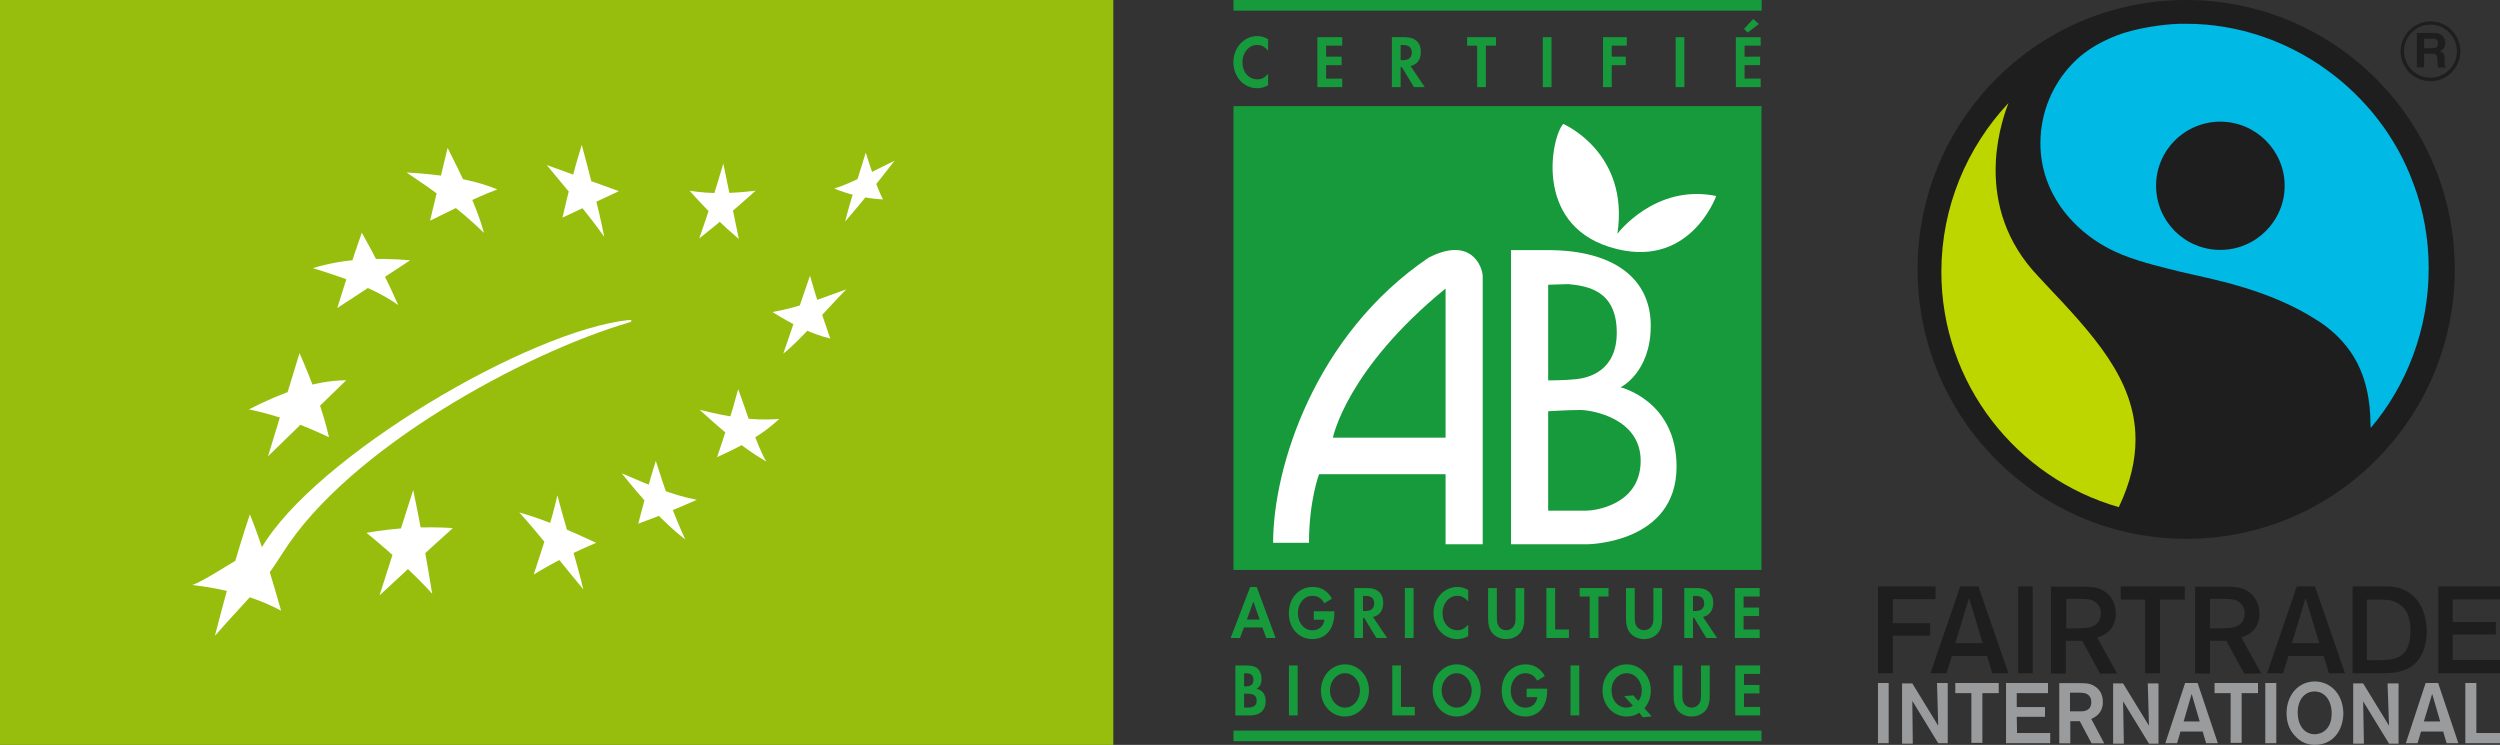 <?xml version="1.0" encoding="UTF-8"?>
<svg xmlns="http://www.w3.org/2000/svg" xmlns:xlink="http://www.w3.org/1999/xlink" width="631px" height="188px" viewBox="0 0 631 188" version="1.1">
  <rect x="0" y="0" width="631" height="188" fill="#333333" stroke="none"/>
  <title>Untitled</title>
  <g id="Page-1" stroke="none" stroke-width="1" fill="none" fill-rule="evenodd">
    <g id="ab-bio" transform="translate(310, 0)">
      <polygon id="Path" fill="#169A3B" points="134.595 143.859 134.595 26.784 1.329 26.784 1.329 143.859"></polygon>
      <polygon id="Path" fill="#169A3B" points="134.595 187.086 134.595 184.4 1.329 184.4 1.329 187.086"></polygon>
      <polygon id="Path" fill="#169A3B" points="134.651 2.687 134.651 0 1.329 0 1.329 2.687"></polygon>
      <path d="M10.072,12.763 C9.153,11.762 8.353,11.346 7.298,11.346 C5.222,11.346 3.588,13.255 3.588,15.675 C3.588,18.227 5.171,20.023 7.4,20.023 C8.403,20.023 9.187,19.626 10.071,18.643 L10.071,21.532 C9.067,22.06 8.25,22.267 7.297,22.267 C3.927,22.267 1.306,19.4 1.306,15.694 C1.306,12.026 3.994,9.102 7.348,9.102 C8.301,9.102 9.101,9.329 10.071,9.875 L10.071,12.763 L10.072,12.763 Z" id="Path" fill="#169A3B"></path>
      <polygon id="Path" fill="#169A3B" points="24.712 11.522 24.712 14.306 28.627 14.306 28.627 16.447 24.712 16.447 24.712 19.846 28.78 19.846 28.78 21.987 22.508 21.987 22.508 9.382 28.78 9.382 28.78 11.522"></polygon>
      <path d="M43.519,15.18 L43.519,11.365 L44.203,11.365 C45.587,11.365 46.34,12.008 46.34,13.235 C46.34,14.5 45.588,15.18 44.169,15.18 L43.519,15.18 L43.519,15.18 Z M46.032,16.677 C47.701,16.298 48.62,15.029 48.62,13.103 C48.62,10.741 47.157,9.38 44.596,9.38 L41.315,9.38 L41.315,21.989 L43.519,21.989 L43.519,16.924 L43.81,16.924 L46.886,21.989 L49.609,21.989 L46.032,16.677 L46.032,16.677 Z" id="Shape" fill="#169A3B"></path>
      <polygon id="Path" fill="#169A3B" points="62.833 21.989 62.833 11.522 60.296 11.522 60.296 9.382 67.589 9.382 67.589 11.522 65.036 11.522 65.036 21.989"></polygon>
      <polygon id="Path" fill="#169A3B" points="81.606 21.989 79.402 21.989 79.402 9.38 81.606 9.38"></polygon>
      <polygon id="Path" fill="#169A3B" points="96.804 11.522 96.804 14.306 100.361 14.306 100.361 16.447 96.804 16.447 96.804 21.989 94.6 21.989 94.6 9.382 100.599 9.382 100.599 11.522"></polygon>
      <polygon id="Path" fill="#169A3B" points="115.133 21.989 112.929 21.989 112.929 9.38 115.133 9.38"></polygon>
      <path d="M130.332,11.522 L130.332,14.306 L134.246,14.306 L134.246,16.447 L130.332,16.447 L130.332,19.846 L134.399,19.846 L134.399,21.987 L128.127,21.987 L128.127,9.382 L134.399,9.382 L134.399,11.523 L130.332,11.523 L130.332,11.522 Z M131.094,8.222 L130.191,7.296 L132.525,4.78 L133.937,6.066 L131.094,8.222 L131.094,8.222 Z" id="Shape" fill="#169A3B"></path>
      <path d="M7.935,156.383 L4.7,156.383 L6.351,151.847 L7.935,156.383 L7.935,156.383 Z M8.632,158.368 L9.603,161.029 L11.969,161.029 L7.203,148.162 L5.535,148.162 L0.616,161.029 L2.965,161.029 L3.986,158.368 L8.632,158.368 L8.632,158.368 Z" id="Shape" fill="#169A3B"></path>
      <path d="M26.792,154.28 L26.792,154.677 C26.792,158.743 24.647,161.307 21.26,161.307 C17.822,161.307 15.303,158.574 15.303,154.791 C15.303,150.934 17.839,148.142 21.328,148.142 C23.438,148.142 25.123,149.161 26.196,151.104 L24.256,152.257 C23.575,151.01 22.588,150.386 21.277,150.386 C19.166,150.386 17.584,152.277 17.584,154.791 C17.584,157.251 19.166,159.082 21.294,159.082 C22.91,159.082 24.102,158.025 24.272,156.42 L21.601,156.42 L21.601,154.279 L26.792,154.279 L26.792,154.28 Z" id="Path" fill="#169A3B"></path>
      <path d="M34.029,154.221 L34.029,150.406 L34.713,150.406 C36.098,150.406 36.85,151.049 36.85,152.275 C36.85,153.541 36.098,154.221 34.679,154.221 L34.029,154.221 L34.029,154.221 Z M36.542,155.717 C38.212,155.338 39.13,154.069 39.13,152.143 C39.13,149.782 37.667,148.42 35.106,148.42 L31.825,148.42 L31.825,161.028 L34.03,161.028 L34.03,155.964 L34.321,155.964 L37.396,161.028 L40.119,161.028 L36.542,155.717 L36.542,155.717 Z" id="Shape" fill="#169A3B"></path>
      <polygon id="Path" fill="#169A3B" points="46.792 161.029 44.588 161.029 44.588 148.42 46.792 148.42"></polygon>
      <path d="M60.574,151.804 C59.655,150.802 58.855,150.386 57.8,150.386 C55.724,150.386 54.09,152.296 54.09,154.715 C54.09,157.267 55.673,159.063 57.902,159.063 C58.906,159.063 59.689,158.667 60.574,157.683 L60.574,160.572 C59.57,161.099 58.753,161.307 57.8,161.307 C54.43,161.307 51.81,158.44 51.81,154.734 C51.81,151.067 54.498,148.142 57.852,148.142 C58.805,148.142 59.605,148.369 60.575,148.915 L60.575,151.804 L60.574,151.804 Z" id="Path" fill="#169A3B"></path>
      <path d="M67.811,155.642 C67.811,156.927 67.879,157.343 68.169,157.891 C68.543,158.609 69.312,159.063 70.164,159.063 C71.016,159.063 71.783,158.609 72.159,157.891 C72.448,157.343 72.516,156.927 72.516,155.642 L72.516,148.42 L74.72,148.42 L74.72,156.133 C74.72,157.608 74.466,158.647 73.889,159.496 C73.109,160.628 71.714,161.307 70.163,161.307 C68.611,161.307 67.217,160.628 66.437,159.496 C65.86,158.646 65.606,157.607 65.606,156.133 L65.606,148.42 L67.81,148.42 L67.81,155.642 L67.811,155.642 Z" id="Path" fill="#169A3B"></path>
      <polygon id="Path" fill="#169A3B" points="82.514 158.886 86.003 158.886 86.003 161.027 80.31 161.027 80.31 148.42 82.514 148.42"></polygon>
      <polygon id="Path" fill="#169A3B" points="91.241 161.029 91.241 150.563 88.704 150.563 88.704 148.422 95.998 148.422 95.998 150.563 93.445 150.563 93.445 161.029"></polygon>
      <path d="M102.612,155.642 C102.612,156.927 102.68,157.343 102.969,157.891 C103.344,158.609 104.112,159.063 104.964,159.063 C105.816,159.063 106.584,158.609 106.959,157.891 C107.249,157.343 107.317,156.927 107.317,155.642 L107.317,148.42 L109.521,148.42 L109.521,156.133 C109.521,157.608 109.267,158.647 108.69,159.496 C107.91,160.628 106.515,161.307 104.963,161.307 C103.412,161.307 102.017,160.628 101.236,159.496 C100.66,158.646 100.406,157.607 100.406,156.133 L100.406,148.42 L102.61,148.42 L102.61,155.642 L102.612,155.642 Z" id="Path" fill="#169A3B"></path>
      <path d="M117.316,154.221 L117.316,150.406 L118,150.406 C119.385,150.406 120.138,151.049 120.138,152.275 C120.138,153.541 119.385,154.221 117.966,154.221 L117.316,154.221 L117.316,154.221 Z M119.829,155.717 C121.499,155.338 122.418,154.069 122.418,152.143 C122.418,149.782 120.954,148.42 118.394,148.42 L115.113,148.42 L115.113,161.028 L117.317,161.028 L117.317,155.964 L117.608,155.964 L120.682,161.028 L123.406,161.028 L119.829,155.717 L119.829,155.717 Z" id="Shape" fill="#169A3B"></path>
      <polygon id="Path" fill="#169A3B" points="130.08 150.563 130.08 153.347 133.995 153.347 133.995 155.488 130.08 155.488 130.08 158.886 134.147 158.886 134.147 161.027 127.875 161.027 127.875 148.422 134.147 148.422 134.147 150.563"></polygon>
      <path d="M4.006,173.223 L4.006,169.947 L4.674,169.947 C5.788,169.947 6.37,170.514 6.37,171.576 C6.37,172.674 5.787,173.223 4.64,173.223 L4.006,173.223 L4.006,173.223 Z M1.802,180.569 L5.634,180.569 C8.018,180.569 9.466,179.228 9.466,176.998 C9.466,175.298 8.683,174.204 7.168,173.846 C8.073,173.261 8.413,172.542 8.413,171.291 C8.413,170.25 8.021,169.266 7.392,168.718 C6.813,168.207 5.926,167.962 4.606,167.962 L1.802,167.962 L1.802,180.569 L1.802,180.569 Z M4.006,178.584 L4.006,175.09 L4.845,175.09 C6.503,175.09 7.184,175.618 7.184,176.884 C7.184,178.018 6.452,178.584 4.972,178.584 L4.006,178.584 L4.006,178.584 Z" id="Shape" fill="#169A3B"></path>
      <polygon id="Path" fill="#169A3B" points="17.536 180.57 15.332 180.57 15.332 167.961 17.536 167.961"></polygon>
      <path d="M29.476,169.927 C31.568,169.927 33.252,171.874 33.252,174.256 C33.252,176.656 31.551,178.604 29.476,178.604 C27.385,178.604 25.684,176.657 25.684,174.256 C25.684,171.875 27.385,169.927 29.476,169.927 L29.476,169.927 Z M29.476,167.683 C26.075,167.683 23.403,170.588 23.403,174.293 C23.403,177.999 26.04,180.848 29.476,180.848 C32.861,180.848 35.532,177.961 35.532,174.256 C35.532,170.57 32.877,167.683 29.476,167.683 L29.476,167.683 Z" id="Shape" fill="#169A3B"></path>
      <polygon id="Path" fill="#169A3B" points="43.608 178.427 47.098 178.427 47.098 180.568 41.405 180.568 41.405 167.961 43.608 167.961"></polygon>
      <path d="M57.675,169.927 C59.766,169.927 61.45,171.874 61.45,174.256 C61.45,176.656 59.749,178.604 57.675,178.604 C55.582,178.604 53.882,176.657 53.882,174.256 C53.882,171.875 55.583,169.927 57.675,169.927 L57.675,169.927 Z M57.675,167.683 C54.273,167.683 51.601,170.588 51.601,174.293 C51.601,177.999 54.239,180.848 57.675,180.848 C61.059,180.848 63.731,177.961 63.731,174.256 C63.731,170.57 61.076,167.683 57.675,167.683 L57.675,167.683 Z" id="Shape" fill="#169A3B"></path>
      <path d="M80.516,173.82 L80.516,174.218 C80.516,178.283 78.371,180.848 74.986,180.848 C71.548,180.848 69.029,178.114 69.029,174.331 C69.029,170.475 71.564,167.683 75.053,167.683 C77.163,167.683 78.848,168.701 79.92,170.645 L77.981,171.798 C77.3,170.55 76.313,169.927 75.002,169.927 C72.892,169.927 71.309,171.817 71.309,174.331 C71.309,176.792 72.892,178.624 75.019,178.624 C76.636,178.624 77.828,177.565 77.998,175.961 L75.325,175.961 L75.325,173.819 L80.516,173.819 L80.516,173.82 Z" id="Path" fill="#169A3B"></path>
      <polygon id="Path" fill="#169A3B" points="88.605 180.57 86.401 180.57 86.401 167.961 88.605 167.961"></polygon>
      <path d="M102.24,175.503 L99.946,175.711 L102.138,178.094 C101.627,178.471 101.187,178.604 100.507,178.604 C98.349,178.604 96.752,176.751 96.752,174.237 C96.752,171.799 98.417,169.927 100.591,169.927 C102.682,169.927 104.38,171.855 104.38,174.256 C104.38,175.371 104.125,176.165 103.496,176.921 L102.24,175.503 L102.24,175.503 Z M106.899,180.811 L105.061,178.792 C106.184,177.356 106.661,176.032 106.661,174.274 C106.661,170.569 103.99,167.682 100.592,167.682 C97.144,167.682 94.473,170.549 94.473,174.255 C94.473,177.979 97.127,180.847 100.559,180.847 C101.816,180.847 102.734,180.582 103.736,179.904 L104.671,181.055 L106.899,180.811 L106.899,180.811 Z" id="Shape" fill="#169A3B"></path>
      <path d="M114.626,175.182 C114.626,176.468 114.694,176.883 114.984,177.432 C115.359,178.15 116.127,178.604 116.979,178.604 C117.831,178.604 118.599,178.15 118.973,177.432 C119.263,176.883 119.331,176.468 119.331,175.182 L119.331,167.961 L121.535,167.961 L121.535,175.674 C121.535,177.149 121.28,178.188 120.705,179.037 C119.925,180.169 118.53,180.848 116.978,180.848 C115.426,180.848 114.032,180.169 113.251,179.037 C112.675,178.187 112.42,177.148 112.42,175.674 L112.42,167.961 L114.624,167.961 L114.624,175.182 L114.626,175.182 Z" id="Path" fill="#169A3B"></path>
      <polygon id="Path" fill="#169A3B" points="130.182 170.103 130.182 172.887 134.096 172.887 134.096 175.028 130.182 175.028 130.182 178.427 134.25 178.427 134.25 180.568 127.978 180.568 127.978 167.963 134.25 167.963 134.25 170.103"></polygon>
      <path d="M80.756,63.132 C97.277,63.132 106.649,70.28 106.649,82.194 C106.649,94.108 99.024,97.762 99.024,97.762 C99.024,97.762 113.163,101.098 113.163,117.777 C113.163,137.158 90.765,137.37 90.765,137.37 L71.383,137.37 L71.383,63.132 L80.756,63.132 L80.756,63.132 Z M80.756,71.868 L80.756,96.013 C80.756,96.013 85.044,96.013 87.904,95.696 C90.763,95.379 98.229,93.79 98.07,83.624 C97.912,73.457 90.922,72.186 85.839,71.71 L80.756,71.868 L80.756,71.868 Z M80.756,103.797 L80.756,128.896 C80.756,128.896 88.063,128.896 90.287,128.896 C92.511,128.896 103.948,127.466 104.106,116.505 C104.265,105.544 91.715,103.48 88.857,103.48 C85.999,103.48 80.756,103.797 80.756,103.797 L80.756,103.797 Z" id="Shape" fill="#FFFFFF"></path>
      <path d="M64.236,137.369 L54.863,137.369 L54.863,119.682 L22.934,119.682 C22.934,119.682 20.392,126.354 20.392,136.997 L11.337,136.997 C11.337,117.935 21.865,84.485 50.573,65.037 C61.375,59.477 64.235,67.42 64.235,69.803 C64.235,72.186 64.236,137.369 64.236,137.369 L64.236,137.369 Z M54.863,72.821 C29.764,93.313 26.428,110.469 26.428,110.469 L54.863,110.469 L54.863,72.821 L54.863,72.821 Z" id="Shape" fill="#FFFFFF"></path>
      <path d="M84.569,31.282 C84.569,31.282 101.328,38.43 98.23,59.002 C98.23,59.002 107.761,46.294 123.169,49.471 C123.169,49.471 116.386,68.663 96.244,62.338 C77.023,56.301 81.63,34.379 84.569,31.282 L84.569,31.282 Z" id="Path" fill="#FFFFFF"></path>
    </g>
    <g id="bio" fill-rule="nonzero">
      <rect id="rect2927" fill="#97BE0D" x="0" y="0" width="281" height="188"></rect>
      <g id="g2913" transform="translate(48, 36)" fill="#FFFFFF">
        <path d="M54.61,7.527 C62.674,8.032 70.632,8.972 77.528,11.807 C71.064,14.217 66.157,17.066 60.545,19.695 L64.981,1.327 C68.497,8.335 72.215,15.782 74.173,22.791 C67.781,16.575 61.243,11.968 54.61,7.527 Z" id="path2889"></path>
        <path d="M90.008,5.661 L108.199,12.246 L93.964,18.927 C95.343,12.927 96.877,6.85 98.839,0.559 C100.905,8.313 103.031,16.316 104.513,23.778 C99.901,17.257 94.888,11.647 90.008,5.661 Z" id="path2891"></path>
        <path d="M126.066,12.135 C131.425,13.044 137.071,12.809 142.717,12.137 C138.096,16.279 133.395,20.342 128.482,24.194 C130.658,18.036 132.683,11.728 134.567,5.278 C135.872,11.627 137.177,17.977 138.481,24.327 C134.599,21.019 130.277,16.957 126.066,12.135 Z" id="path2893"></path>
        <path d="M162.563,11.587 C167.013,10.271 172.784,6.937 177.785,4.565 C173.626,9.978 169.467,15.087 165.309,19.914 C166.697,14.352 168.695,8.567 170.514,2.534 C171.906,6.713 172.965,10.565 174.868,14.342 C170.767,14.108 166.664,13.275 162.563,11.587 Z" id="path2895"></path>
        <path d="M146.952,42.749 C154.477,41.416 159.527,39.141 165.583,37.044 C160.289,42.454 154.063,49.797 149.699,53.271 L156.443,33.587 C157.958,39.069 159.767,44.256 161.567,49.454 C156.495,48.235 151.732,45.717 146.952,42.749 Z" id="path2897"></path>
        <path d="M128.593,67.437 C135.412,69.108 141.47,70.301 148.653,69.742 C144.167,74.058 138.629,76.798 132.989,79.386 C134.863,73.871 136.718,68.315 138.305,62.225 C140.669,68.428 142.681,75.73 145.407,80.506 C138.678,76.524 133.599,71.993 128.593,67.437 Z" id="path2899"></path>
        <path d="M108.916,83.457 C115.236,86.135 121.226,88.9 127.876,90.152 C123.047,92.258 118.207,94.354 113.092,96.174 C114.526,90.783 115.802,85.721 117.528,80.33 C119.641,87.057 121.973,93.711 124.96,100.147 C119.262,95.811 113.778,89.506 108.916,83.457 Z" id="path2901"></path>
        <path d="M83.082,93.332 C89.549,95.197 96.016,97.989 102.482,101.015 C97.085,103.265 91.812,105.885 86.708,109.012 C88.88,102.329 91.251,95.508 92.683,88.999 C94.683,96.737 97.316,104.848 99.236,112.766 C95.335,108.117 88.455,99.298 83.082,93.332 Z" id="path2903"></path>
        <path d="M44.496,98.489 C51.922,97.175 59.183,96.843 66.315,97.284 C59.446,103.411 53.873,108.676 47.793,114.279 C50.627,105.413 53.462,96.548 56.297,87.682 C58.073,96.052 59.603,104.914 61.09,113.863 C56.778,109.058 50.379,103.264 44.496,98.489 Z" id="path2905"></path>
        <path d="M30.975,31.666 C39.337,29.149 47.471,29.015 55.542,29.693 L37.13,41.75 C39.121,35.408 41.054,29.066 43.324,22.724 C46.787,28.914 49.927,35.106 52.516,41.005 C46.726,36.833 38.784,34.11 30.975,31.666 Z" id="path2907"></path>
        <path d="M14.815,67.327 C22.968,63.185 31.23,60.039 39.382,59.977 L19.65,79.166 L27.604,53.118 C30.577,59.968 33.507,67.509 35.036,74.362 C28.776,71.39 22.234,68.853 14.815,67.327 Z" id="path2909"></path>
        <path d="M0.524,111.657 C5.074,110.01 13.136,103.749 17.957,102.371 C31.453,79.26 85.651,47.318 110.871,44.756 C111.58,44.684 111.498,45.183 110.9,45.357 C84.454,53.06 40.051,77.201 23.442,103.428 C17.055,113.513 14.548,114.945 6.239,124.483 C8.875,114.367 11.572,104.23 15.072,93.827 C18.283,101.737 20.586,109.949 22.944,118.142 C16.383,114.605 8.551,112.562 0.524,111.657 Z" id="path2911"></path>
      </g>
    </g>
    <g id="fairtrade-vector-logo-2022" transform="translate(474, 0)" fill-rule="nonzero">
      <path d="M139.457,20.509 C135.238,20.509 131.915,17.065 131.915,12.949 C131.915,8.832 135.35,5.389 139.457,5.389 C143.677,5.389 147,8.832 147,12.949 C147,17.065 143.602,20.509 139.457,20.509 Z M139.457,6.212 C135.835,6.212 132.774,9.169 132.774,12.911 C132.774,16.542 135.723,19.61 139.457,19.61 C143.079,19.61 146.141,16.654 146.141,12.911 C146.067,9.206 143.117,6.212 139.457,6.212 Z M136.022,8.308 L140.428,8.308 C142.743,8.308 143.191,10.03 143.191,10.816 C143.191,11.789 142.706,12.649 141.847,12.911 C142.631,13.211 143.005,13.473 143.005,15.119 C143.005,16.354 143.005,16.766 143.378,16.841 L143.378,17.028 L141.362,17.028 C141.25,16.654 141.175,16.167 141.175,15.194 C141.175,13.959 141.063,13.548 139.756,13.548 L137.852,13.548 L137.852,16.991 L136.022,16.991 L136.022,8.308 Z M139.943,12.163 C140.914,12.163 141.362,11.864 141.362,10.928 C141.362,10.441 141.175,9.768 140.129,9.768 L137.852,9.768 L137.852,12.163 L139.943,12.163 L139.943,12.163 Z M145.581,68 C145.581,30.389 115.261,0 77.735,0 C40.32,0 10,30.389 10,68 C10,105.499 40.32,136 77.847,136 C115.373,136 145.581,105.499 145.581,68 Z" id="Shape" fill="#1E1E1E"></path>
      <path d="M124.384,108 C133.491,97.273 139,82.995 139,67.783 C139,60.121 137.651,52.833 135.065,46.142 C126.67,23.156 103.735,6 77.802,6 C77.314,6 76.078,6 76.078,6 C71.281,6.187 66.371,7.047 62.436,8.205 C60.6,8.766 53.967,10.971 49.17,15.979 C44.073,21.25 41,28.351 41,36.2 C41,49.02 49.844,59.56 61.762,64.344 C66.859,66.363 72.405,67.596 76.565,68.643 C83.685,70.362 98.751,72.866 111.23,81.089 L111.717,81.388 C119.512,86.77 124.309,94.507 124.309,107.252 M86.421,63.074 C77.389,63.074 70.194,55.785 70.194,46.89 C70.194,37.882 77.502,30.706 86.421,30.706 C95.34,30.706 102.648,37.994 102.648,46.89 C102.648,55.785 95.378,63.074 86.421,63.074 Z" id="Shape" fill="#00B9E4"></path>
      <path d="M16,68.628 C16,52.221 22.494,37.125 32.943,26 C31.599,29.446 29.696,35.702 29.696,43.006 C29.696,51.247 32.085,61.061 40.593,69.902 L42.123,71.55 C54.177,84.323 65,95.748 65,110.919 C65,116.088 63.768,121.782 60.783,128 C35.033,120.658 16,96.872 16,68.628" id="Path" fill="#BED600"></path>
      <path d="M134.212,149.704 C131.885,148.074 129.594,148 127.68,148 L119.796,148 L119.796,169.926 L126.816,169.926 C129.519,169.926 131.809,169.815 134.024,168.593 C137.291,166.778 138.529,163 138.529,159.185 C138.454,156.63 137.854,152.296 134.212,149.704 L134.212,149.704 Z M134.4,159.222 C134.4,163.889 132.56,165.481 130.833,166.074 C129.857,166.444 128.618,166.63 125.427,166.63 L123.4,166.63 L123.4,151.333 L125.915,151.333 C128.806,151.333 129.482,151.444 130.721,152 C134.099,153.519 134.4,157.037 134.4,159.222 Z M20.761,148 L13.252,169.926 L17.307,169.926 L18.658,165.556 L27.518,165.556 L28.87,169.926 L32.924,169.926 L25.341,148 C25.303,148 20.761,148 20.761,148 Z M26.467,162.333 L19.522,162.333 L22.976,150.926 L26.354,162.037 L26.467,162.333 Z M35.402,169.926 L39.044,169.926 L39.044,148 L35.402,148 L35.402,169.926 Z M3.754,151.222 L14.529,151.222 L14.529,148 L0,148 L0,169.926 L3.754,169.926 L3.754,160.444 L13.177,160.444 L13.177,157.296 L3.754,157.296 L3.754,151.222 L3.754,151.222 Z M157,151.222 L157,148 L141.42,148 L141.42,169.926 L157,169.926 L157,166.593 L145.062,166.593 L145.062,160.148 L155.949,160.148 L155.949,157 L145.062,157 L145.062,151.296 L157,151.296 L157,151.222 Z M91.865,160.815 C93.216,160.444 96.295,159 96.295,154.926 C96.295,152.37 95.244,150.741 93.892,149.593 C91.978,148.074 90.025,148.074 87.06,148.074 L80.039,148.074 L80.039,170 L83.793,170 L83.793,161.741 L87.923,161.741 L92.428,170 L96.745,170 L91.79,161 L91.865,160.815 Z M90.701,157.963 C89.725,158.444 88.786,158.519 88.298,158.519 C87.51,158.519 86.947,158.63 85.52,158.63 L83.793,158.63 L83.793,151.148 L86.008,151.148 C88.524,151.148 89.65,151.148 90.626,151.63 C92.466,152.593 92.541,154.296 92.541,154.852 C92.541,156.556 91.677,157.519 90.701,157.963 L90.701,157.963 Z M105.718,148 L98.209,169.926 L102.264,169.926 L103.615,165.556 L112.475,165.556 L113.827,169.926 L117.881,169.926 L110.298,148 C110.26,148 105.718,148 105.718,148 Z M104.479,162.333 L107.933,150.926 L111.387,162.333 L104.479,162.333 Z M61.268,151.333 L67.425,151.333 L67.425,169.926 L71.179,169.926 L71.179,151.333 L77.449,151.333 L77.449,148 L61.268,148 C61.268,148 61.268,151.333 61.268,151.333 Z M55.599,160.815 C56.951,160.444 60.029,159 60.029,154.926 C60.029,152.37 58.978,150.667 57.627,149.593 C55.712,148.074 53.76,148.074 50.681,148.074 L43.661,148.074 L43.661,170 L47.415,170 L47.415,161.741 L51.545,161.741 L56.05,170 L60.367,170 L55.374,161 L55.599,160.815 Z M54.436,157.963 C53.46,158.444 52.408,158.519 52.033,158.519 C51.245,158.519 50.681,158.63 49.255,158.63 L47.528,158.63 L47.528,151.148 L49.743,151.148 C52.258,151.148 53.385,151.148 54.361,151.63 C56.2,152.593 56.275,154.296 56.275,154.852 C56.163,156.556 55.412,157.519 54.436,157.963 L54.436,157.963 Z" id="Shape" fill="#1E1E1E"></path>
      <path d="M56.763,177.206 C56.763,175.445 56.088,174.258 55.111,173.493 C53.76,172.421 52.521,172.421 50.494,172.421 L45.764,172.421 L45.764,187.617 L48.542,187.617 L48.542,182.029 L50.944,182.029 L53.91,187.617 L57.101,187.617 L53.835,181.455 C54.623,181.11 56.763,180.115 56.763,177.206 L56.763,177.206 Z M51.282,179.541 C50.719,179.541 50.419,179.541 49.443,179.541 L48.467,179.541 L48.467,174.833 L49.705,174.833 C51.357,174.833 52.108,174.833 52.671,175.139 C53.835,175.713 53.835,176.9 53.835,177.206 C53.873,179.464 51.845,179.541 51.282,179.541 Z M68.401,183.177 L61.869,172.498 L59.354,172.498 L59.354,187.694 L62.057,187.694 L61.869,177.014 L68.401,187.694 L70.804,187.694 L70.804,172.498 L68.101,172.498 C68.101,172.498 68.401,183.177 68.401,183.177 Z M35.027,180.919 L42.159,180.919 L42.159,178.469 L35.027,178.469 L35.027,174.947 L42.91,174.947 L42.91,172.383 L32.324,172.383 L32.324,187.579 L43.473,187.579 L43.473,185.014 L35.102,185.014 L35.027,180.919 L35.027,180.919 Z M19.522,174.947 L23.576,174.947 L23.576,187.502 L26.354,187.502 L26.354,174.947 L30.484,174.947 L30.484,172.383 L19.522,172.383 C19.522,172.383 19.522,174.947 19.522,174.947 Z M15.204,183.177 L8.672,172.498 L6.082,172.498 L6.082,187.694 L8.785,187.694 L8.672,176.9 L15.204,187.579 L17.607,187.579 L17.607,172.383 L14.904,172.383 L15.204,183.177 L15.204,183.177 Z M0,187.579 L2.703,187.579 L2.703,172.383 L0,172.383 L0,187.579 Z M138.229,172.383 L133.236,187.579 L136.202,187.579 L137.065,184.632 L142.659,184.632 L143.522,187.579 L146.488,187.579 L141.383,172.383 L138.229,172.383 Z M137.779,182.105 L139.881,175.139 L141.908,182.105 L137.779,182.105 Z M128.994,183.177 L122.462,172.498 L119.946,172.498 L119.946,187.694 L122.649,187.694 L122.462,177.014 L128.994,187.694 L131.396,187.694 L131.396,172.498 L128.618,172.498 L128.994,183.177 Z M151.031,185.053 L151.031,172.383 L148.253,172.383 L148.253,187.579 L157,187.579 L157,185.014 L151.031,185.014 L151.031,185.053 Z M77.524,172.383 L72.531,187.579 L75.497,187.579 L76.36,184.632 L81.954,184.632 L82.817,187.579 L85.783,187.579 L80.677,172.383 L77.524,172.383 Z M77.148,182.105 L79.176,175.139 L81.203,182.105 L77.148,182.105 Z M84.957,174.947 L89.012,174.947 L89.012,187.502 L91.79,187.502 L91.79,174.947 L95.919,174.947 L95.919,172.383 L84.957,172.383 L84.957,174.947 L84.957,174.947 Z M110.26,172 C106.206,172 103.127,175.33 103.127,180.038 C103.127,181.914 103.615,183.981 105.155,185.627 C106.694,187.388 108.421,188 110.26,188 C114.878,188 117.393,184.364 117.468,180.038 C117.356,174.833 113.902,172 110.26,172 L110.26,172 Z M110.26,185.321 C107.745,185.321 105.943,183.254 105.943,179.809 C105.943,176.67 107.67,174.526 110.185,174.526 C113.076,174.526 114.615,177.282 114.503,180.23 C114.465,183.943 112.175,185.321 110.26,185.321 Z M97.759,187.579 L100.537,187.579 L100.537,172.383 L97.759,172.383 L97.759,187.579 Z" id="Shape" fill="#9A9B9C"></path>
    </g>
  </g>
</svg>
